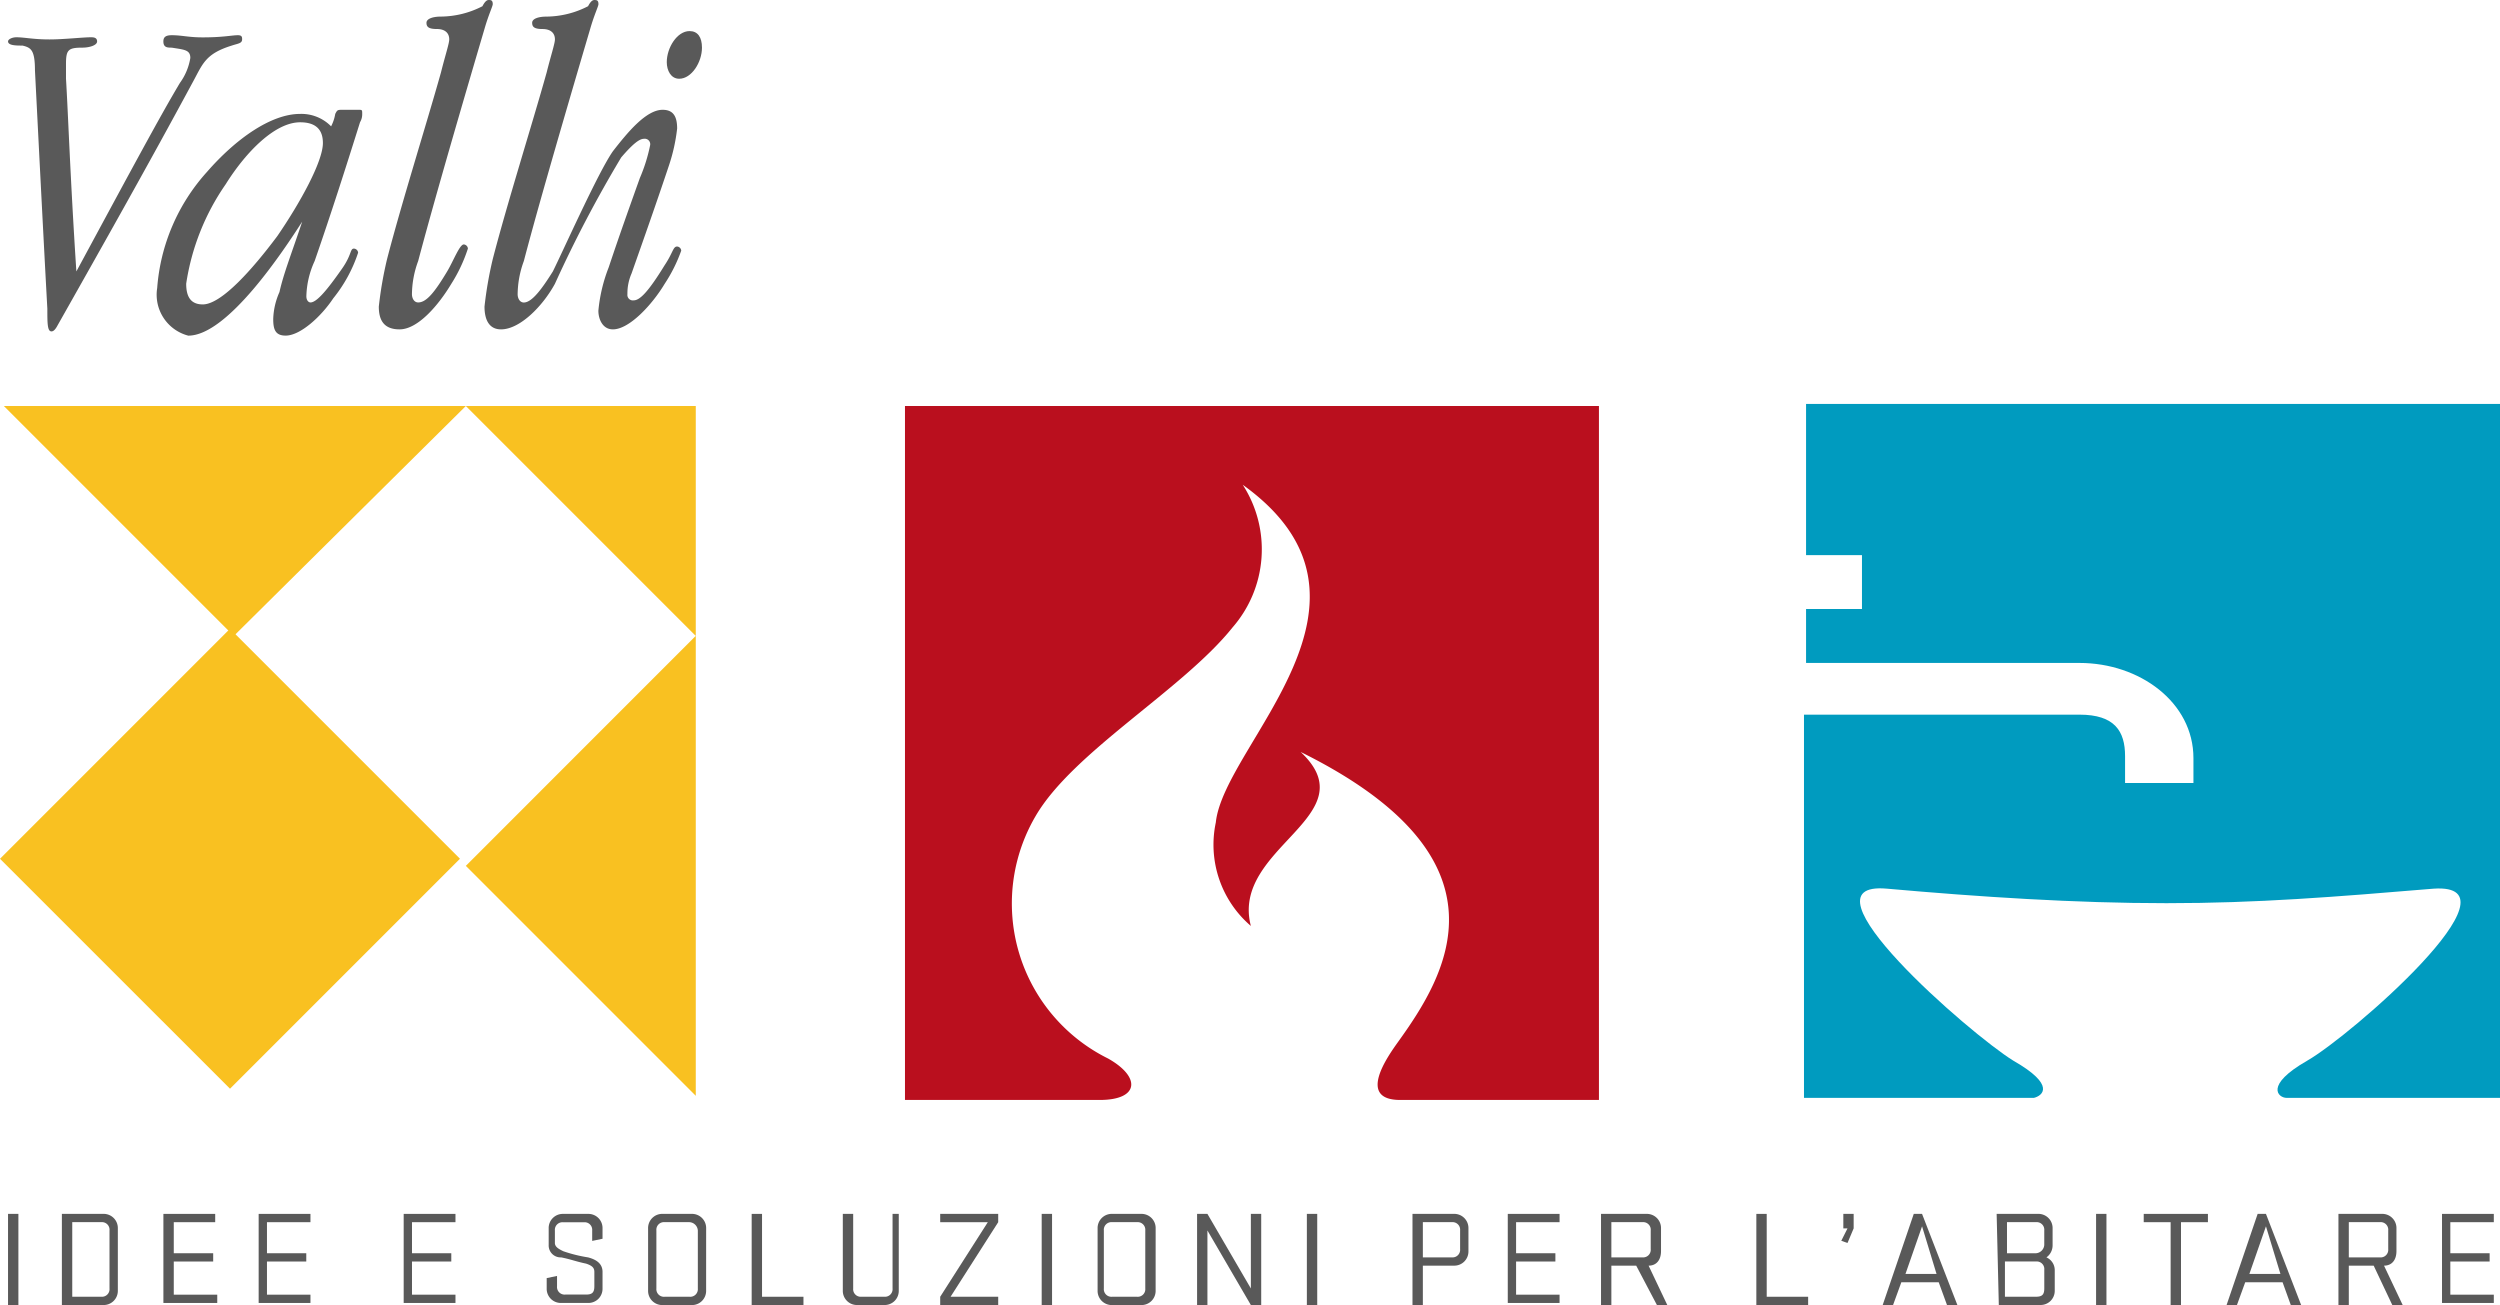 <svg xmlns="http://www.w3.org/2000/svg" xmlns:xlink="http://www.w3.org/1999/xlink" width="115.5" height="60.293" viewBox="0 0 115.5 60.293">
  <defs>
    <style>
      .cls-1 {
        fill: none;
      }

      .cls-2 {
        fill: #595959;
      }

      .cls-3 {
        clip-path: url(#clip-path);
      }

      .cls-4 {
        fill: #009bbf;
      }

      .cls-5 {
        fill: #f9c121;
      }

      .cls-6 {
        fill: #ba0f1e;
      }
    </style>
    <clipPath id="clip-path">
      <path id="Tracciato_127" data-name="Tracciato 127" class="cls-1" d="M0,14.617H115.5V-45.675H0Z" transform="translate(0 45.675)"/>
    </clipPath>
  </defs>
  <g id="Raggruppa_206" data-name="Raggruppa 206" transform="translate(0 45.675)">
    <path id="Tracciato_125" data-name="Tracciato 125" class="cls-2" d="M.281,1.021H.76V-3.19H.281Z" transform="translate(0.09 13.596)"/>
    <g id="Raggruppa_164" data-name="Raggruppa 164" class="cls-3" transform="translate(0 -45.675)">
      <g id="Raggruppa_163" data-name="Raggruppa 163" transform="translate(2.859 56.081)">
        <path id="Tracciato_126" data-name="Tracciato 126" class="cls-2" d="M0,0H1.914a.655.655,0,0,1,.671.671V3.542a.654.654,0,0,1-.671.669H0ZM.479,3.828h1.34A.35.35,0,0,0,2.2,3.445V.766A.35.35,0,0,0,1.819.383H.479Z"/>
      </g>
    </g>
    <g id="Raggruppa_165" data-name="Raggruppa 165" transform="translate(7.549 10.407)">
      <path id="Tracciato_128" data-name="Tracciato 128" class="cls-2" d="M0,0V4.115H2.488V3.732H.479V2.2H2.3V1.818H.479V.383H2.393V0Z"/>
    </g>
    <g id="Raggruppa_166" data-name="Raggruppa 166" transform="translate(11.95 10.407)">
      <path id="Tracciato_129" data-name="Tracciato 129" class="cls-2" d="M0,0V4.115H2.393V3.732H.384V2.2H2.2V1.818H.384V.383H2.393V0Z"/>
    </g>
    <g id="Raggruppa_167" data-name="Raggruppa 167" transform="translate(18.65 10.407)">
      <path id="Tracciato_130" data-name="Tracciato 130" class="cls-2" d="M0,0V4.115H2.393V3.732H.384V2.2H2.2V1.818H.384V.383H2.393V0Z"/>
    </g>
    <g id="Raggruppa_170" data-name="Raggruppa 170" class="cls-3" transform="translate(0 -45.675)">
      <g id="Raggruppa_168" data-name="Raggruppa 168" transform="translate(25.254 56.082)">
        <path id="Tracciato_131" data-name="Tracciato 131" class="cls-2" d="M.023.348V-.418a.653.653,0,0,1,.671-.669H1.842a.653.653,0,0,1,.669.669V.061l-.478.1V-.321A.35.35,0,0,0,1.651-.7H.694a.351.351,0,0,0-.384.383V.253C.309.444.5.539.694.636A6.573,6.573,0,0,0,1.842.922c.383.1.669.288.669.671v.766a.654.654,0,0,1-.669.669H.6a.654.654,0,0,1-.669-.669V1.879l.478-.1v.478a.351.351,0,0,0,.384.383h.957c.286,0,.383-.1.383-.383V1.593c0-.191-.1-.288-.383-.383-.479-.1-.671-.191-1.15-.288A.551.551,0,0,1,.023.348" transform="translate(0.072 1.087)"/>
      </g>
      <g id="Raggruppa_169" data-name="Raggruppa 169" transform="translate(29.942 56.081)">
        <path id="Tracciato_132" data-name="Tracciato 132" class="cls-2" d="M.65.859a.654.654,0,0,1-.671.671H-1.36A.655.655,0,0,1-2.031.859V-2.012a.655.655,0,0,1,.671-.671h1.34a.654.654,0,0,1,.671.671ZM-.117-2.3H-1.265a.351.351,0,0,0-.383.384V.762a.351.351,0,0,0,.383.384H-.117A.352.352,0,0,0,.267.762V-1.916A.412.412,0,0,0-.117-2.3" transform="translate(2.031 2.683)"/>
      </g>
    </g>
    <g id="Raggruppa_171" data-name="Raggruppa 171" transform="translate(34.727 10.407)">
      <path id="Tracciato_134" data-name="Tracciato 134" class="cls-2" d="M0,0V4.211H2.393V3.828H.479V0Z"/>
    </g>
    <g id="Raggruppa_173" data-name="Raggruppa 173" class="cls-3" transform="translate(0 -45.675)">
      <g id="Raggruppa_172" data-name="Raggruppa 172" transform="translate(38.938 56.081)">
        <path id="Tracciato_135" data-name="Tracciato 135" class="cls-2" d="M.627,0V3.542a.653.653,0,0,1-.671.669H-1.287a.654.654,0,0,1-.671-.669V0h.479V3.445a.35.35,0,0,0,.383.383H-.044A.351.351,0,0,0,.34,3.445V0Z" transform="translate(1.958)"/>
      </g>
    </g>
    <g id="Raggruppa_174" data-name="Raggruppa 174" transform="translate(43.437 10.407)">
      <path id="Tracciato_137" data-name="Tracciato 137" class="cls-2" d="M0,0V.383H2.2L0,3.828v.383H2.68V3.828H.479L2.68.383V0Z"/>
    </g>
    <path id="Tracciato_138" data-name="Tracciato 138" class="cls-2" d="M36.458,1.021h.479V-3.19h-.479Z" transform="translate(11.668 13.596)"/>
    <g id="Raggruppa_176" data-name="Raggruppa 176" class="cls-3" transform="translate(0 -45.675)">
      <g id="Raggruppa_175" data-name="Raggruppa 175" transform="translate(50.709 56.081)">
        <path id="Tracciato_139" data-name="Tracciato 139" class="cls-2" d="M.65.859a.654.654,0,0,1-.671.671H-1.36A.655.655,0,0,1-2.031.859V-2.012a.655.655,0,0,1,.671-.671h1.34a.654.654,0,0,1,.671.671ZM-.211-2.3H-1.359a.351.351,0,0,0-.383.384V.762a.351.351,0,0,0,.383.384H-.211A.351.351,0,0,0,.172.762V-1.916A.352.352,0,0,0-.211-2.3" transform="translate(2.031 2.683)"/>
      </g>
    </g>
    <g id="Raggruppa_177" data-name="Raggruppa 177" transform="translate(55.305 10.407)">
      <path id="Tracciato_141" data-name="Tracciato 141" class="cls-2" d="M.6,0V3.445L-1.407,0h-.478V4.211h.478V.766L.6,4.211h.478V0Z" transform="translate(1.885)"/>
    </g>
    <path id="Tracciato_142" data-name="Tracciato 142" class="cls-2" d="M45.739,1.021h.479V-3.19h-.479Z" transform="translate(14.638 13.596)"/>
    <g id="Raggruppa_179" data-name="Raggruppa 179" class="cls-3" transform="translate(0 -45.675)">
      <g id="Raggruppa_178" data-name="Raggruppa 178" transform="translate(65.257 56.081)">
        <path id="Tracciato_143" data-name="Tracciato 143" class="cls-2" d="M0,0H1.914a.655.655,0,0,1,.671.671V1.723a.654.654,0,0,1-.671.669H.479V4.211H0ZM.479,2.01h1.34A.351.351,0,0,0,2.2,1.628V.766A.35.35,0,0,0,1.819.383H.479Z"/>
      </g>
    </g>
    <g id="Raggruppa_180" data-name="Raggruppa 180" transform="translate(69.659 10.407)">
      <path id="Tracciato_145" data-name="Tracciato 145" class="cls-2" d="M0,0V4.115H2.393V3.732H.384V2.2H2.2V1.818H.384V.383H2.393V0Z"/>
    </g>
    <g id="Raggruppa_182" data-name="Raggruppa 182" class="cls-3" transform="translate(0 -45.675)">
      <g id="Raggruppa_181" data-name="Raggruppa 181" transform="translate(73.967 56.081)">
        <path id="Tracciato_146" data-name="Tracciato 146" class="cls-2" d="M.023,0H2.032A.655.655,0,0,1,2.7.671V1.723c0,.383-.191.669-.574.669L2.99,4.211H2.511L1.554,2.392H.406V4.211H-.072V0ZM.406,2.01H1.841a.351.351,0,0,0,.383-.383V.766A.35.35,0,0,0,1.841.383H.406Z" transform="translate(0.072)"/>
      </g>
    </g>
    <g id="Raggruppa_183" data-name="Raggruppa 183" transform="translate(81.143 10.407)">
      <path id="Tracciato_148" data-name="Tracciato 148" class="cls-2" d="M0,0V4.211H2.393V3.828H.479V0Z"/>
    </g>
    <g id="Raggruppa_184" data-name="Raggruppa 184" transform="translate(85.067 10.407)">
      <path id="Tracciato_149" data-name="Tracciato 149" class="cls-2" d="M.023,0V.669H.216l-.288.574.288.1L.5.669V0Z" transform="translate(0.072)"/>
    </g>
    <g id="Raggruppa_185" data-name="Raggruppa 185" transform="translate(86.98 10.407)">
      <path id="Tracciato_150" data-name="Tracciato 150" class="cls-2" d="M.348,0-1.088,4.211h.479l.383-1.053H1.5l.384,1.053h.479L.731,0ZM.731.574l.669,2.2H-.035Z" transform="translate(1.088)"/>
    </g>
    <g id="Raggruppa_187" data-name="Raggruppa 187" class="cls-3" transform="translate(0 -45.675)">
      <g id="Raggruppa_186" data-name="Raggruppa 186" transform="translate(92.245 56.081)">
        <path id="Tracciato_151" data-name="Tracciato 151" class="cls-2" d="M0,0H1.914a.655.655,0,0,1,.671.671v.764A.684.684,0,0,1,2.3,2.01a.646.646,0,0,1,.384.574v.957a.654.654,0,0,1-.671.669H.1ZM1.818,1.819A.412.412,0,0,0,2.2,1.435V.766A.35.35,0,0,0,1.818.383H.478V1.819ZM.383,3.828H1.818c.286,0,.383-.1.383-.383V2.585A.35.35,0,0,0,1.818,2.2H.383Z"/>
      </g>
    </g>
    <path id="Tracciato_153" data-name="Tracciato 153" class="cls-2" d="M73.361,1.021h.479V-3.19h-.479Z" transform="translate(23.478 13.596)"/>
    <g id="Raggruppa_188" data-name="Raggruppa 188" transform="translate(99.04 10.407)">
      <path id="Tracciato_154" data-name="Tracciato 154" class="cls-2" d="M0,0V.383H1.243V4.211h.479V.383H2.966V0Z"/>
    </g>
    <g id="Raggruppa_189" data-name="Raggruppa 189" transform="translate(102.868 10.407)">
      <path id="Tracciato_155" data-name="Tracciato 155" class="cls-2" d="M.348,0-1.087,4.211h.478l.383-1.053H1.5L1.88,4.211h.478L.732,0ZM.732.574l.669,2.2H-.034Z" transform="translate(1.087)"/>
    </g>
    <g id="Raggruppa_191" data-name="Raggruppa 191" class="cls-3" transform="translate(0 -45.675)">
      <g id="Raggruppa_190" data-name="Raggruppa 190" transform="translate(108.036 56.081)">
        <path id="Tracciato_156" data-name="Tracciato 156" class="cls-2" d="M0,0H2.009A.655.655,0,0,1,2.68.671V1.723c0,.383-.191.669-.574.669l.862,1.819H2.488L1.628,2.392H.479V4.211H0ZM.479,2.01H1.914A.351.351,0,0,0,2.3,1.628V.766A.35.35,0,0,0,1.914.383H.479Z"/>
      </g>
    </g>
    <g id="Raggruppa_192" data-name="Raggruppa 192" transform="translate(112.821 10.407)">
      <path id="Tracciato_158" data-name="Tracciato 158" class="cls-2" d="M0,0V4.115H2.393V3.732H.384V2.2H2.2V1.818H.384V.383H2.393V0Z"/>
    </g>
    <g id="Raggruppa_194" data-name="Raggruppa 194" class="cls-3" transform="translate(0 -45.675)">
      <g id="Raggruppa_193" data-name="Raggruppa 193" transform="translate(83.344 18.662)">
        <path id="Tracciato_159" data-name="Tracciato 159" class="cls-4" d="M3.086,3.48c1.628,0,2.105.766,2.105,1.914V6.638H8.35V5.491c0-2.585-2.488-4.4-5.264-4.4H-9.547V-1.4h2.583V-3.889H-9.547v-6.986h32.06v32.06H12.656c-.383,0-1.052-.574.957-1.723s10.144-8.23,5.837-7.943c-4.594.383-8.134.671-12.346.671s-8.613-.288-12.919-.671,3.828,6.7,5.837,7.943c2.009,1.148,1.34,1.628.957,1.723H-9.643V3.48Z" transform="translate(9.643 10.875)"/>
      </g>
    </g>
    <g id="Raggruppa_195" data-name="Raggruppa 195" transform="translate(0.179 -26.917)">
      <path id="Tracciato_161" data-name="Tracciato 161" class="cls-5" d="M0,0,10.622,10.624,21.342,0Z"/>
    </g>
    <g id="Raggruppa_196" data-name="Raggruppa 196" transform="translate(21.521 -26.918)">
      <path id="Tracciato_162" data-name="Tracciato 162" class="cls-5" d="M2.576,2.576-8.048-8.048H2.576Z" transform="translate(8.048 8.048)"/>
    </g>
    <g id="Raggruppa_197" data-name="Raggruppa 197" transform="translate(21.521 -16.294)">
      <path id="Tracciato_163" data-name="Tracciato 163" class="cls-5" d="M2.576,5.151-8.048-5.473,2.576-16.1Z" transform="translate(8.048 16.095)"/>
    </g>
    <g id="Raggruppa_198" data-name="Raggruppa 198" transform="translate(0 -16.626)">
      <path id="Tracciato_164" data-name="Tracciato 164" class="cls-5" d="M0,2.576,10.626,13.2,21.25,2.575,10.625-8.05Z" transform="translate(0 8.05)"/>
    </g>
    <g id="Raggruppa_205" data-name="Raggruppa 205" class="cls-3" transform="translate(0 -45.675)">
      <g id="Raggruppa_199" data-name="Raggruppa 199" transform="translate(41.81 18.757)">
        <path id="Tracciato_165" data-name="Tracciato 165" class="cls-6" d="M5.754,7.773h8.327V-24.288H-17.98V7.773h9c1.819,0,1.914-1.053.384-1.914a7.989,7.989,0,0,1-3.35-11.2c1.723-2.966,6.794-5.837,9.092-8.708a5.49,5.49,0,0,0,.478-6.6c7.465,5.359-.862,11.963-1.243,15.6A4.944,4.944,0,0,0-2-.266C-2.953-3.9,3.459-5.339.3-8.305,10.349-3.329,7,2.031,4.8,5.093c-.478.669-1.914,2.68.1,2.68Z" transform="translate(17.98 24.288)"/>
      </g>
      <g id="Raggruppa_200" data-name="Raggruppa 200" transform="translate(0.372 1.627)">
        <path id="Tracciato_166" data-name="Tracciato 166" class="cls-2" d="M.766,2.645C3.35-2.14,4.689-4.628,5.551-6.065a2.7,2.7,0,0,0,.478-1.148c0-.383-.286-.383-.861-.478-.191,0-.384,0-.384-.288,0-.191.1-.286.384-.286.478,0,.766.1,1.435.1.957,0,1.34-.1,1.628-.1.191,0,.191.1.191.191,0,.191-.191.191-.479.288C6.7-7.4,6.6-6.925,6.125-6.065,4.114-2.331,2.009,1.4-.1,5.133c-.1.191-.191.286-.286.286-.191,0-.191-.383-.191-1.052C-.766.922-.958-2.906-1.149-6.639c0-.957-.191-1.052-.574-1.147-.286,0-.669,0-.669-.193,0-.1.191-.191.383-.191.383,0,.766.1,1.531.1.669,0,1.53-.1,1.914-.1.1,0,.286,0,.286.191s-.383.288-.671.288c-.669,0-.766.1-.766.766v.669c.1,1.628.193,4.5.479,8.9" transform="translate(2.392 8.265)"/>
      </g>
      <g id="Raggruppa_201" data-name="Raggruppa 201" transform="translate(7.262 5.072)">
        <path id="Tracciato_167" data-name="Tracciato 167" class="cls-2" d="M0,2A8.992,8.992,0,0,1,2.3-3.364C3.638-4.9,5.264-6.044,6.6-6.044a1.919,1.919,0,0,1,1.435.574,1.928,1.928,0,0,0,.191-.574c.1-.191.1-.191.384-.191h.669c.193,0,.193,0,.193.191a.718.718,0,0,1-.1.383C8.711-3.555,8.04-1.45,7.275.752a4.107,4.107,0,0,0-.383,1.626c0,.191.1.288.191.288.286,0,.766-.574,1.436-1.531C9,.464,8.9.178,9.092.178a.206.206,0,0,1,.191.191A6.679,6.679,0,0,1,8.135,2.475c-.573.861-1.53,1.723-2.2,1.723-.479,0-.574-.288-.574-.766a3.287,3.287,0,0,1,.288-1.245C5.84,1.326,6.221.369,6.7-1.067,5.838.273,3.255,4.2,1.436,4.2A1.955,1.955,0,0,1,0,2M7.656-4.7c0-.669-.383-.957-1.052-.957-1.148,0-2.488,1.34-3.445,2.871A10.884,10.884,0,0,0,1.34,1.8c0,.574.191.957.766.957.862,0,2.3-1.626,3.445-3.158C6.6-1.929,7.656-3.843,7.656-4.7" transform="translate(0 6.235)"/>
      </g>
      <g id="Raggruppa_202" data-name="Raggruppa 202" transform="translate(17.501)">
        <path id="Tracciato_168" data-name="Tracciato 168" class="cls-2" d="M0,3.434a17.718,17.718,0,0,1,.383-2.2C1.053-1.351,2.2-4.988,2.871-7.38c.191-.766.383-1.34.383-1.531,0-.288-.191-.479-.573-.479s-.479-.1-.479-.286.286-.288.671-.288a4.255,4.255,0,0,0,1.914-.478c.1-.191.191-.288.286-.288s.191,0,.191.191c0,.1-.191.479-.383,1.148C3.159-3.552,2.3-.489,1.819,1.328A4.53,4.53,0,0,0,1.531,2.86c0,.191.1.383.288.383.383,0,.766-.478,1.34-1.435.286-.479.574-1.245.766-1.245a.207.207,0,0,1,.191.191A7.133,7.133,0,0,1,3.35,2.382C2.777,3.339,1.82,4.487.958,4.487.191,4.487,0,4.008,0,3.434" transform="translate(0 10.73)"/>
      </g>
      <g id="Raggruppa_203" data-name="Raggruppa 203" transform="translate(22.384 0.001)">
        <path id="Tracciato_169" data-name="Tracciato 169" class="cls-2" d="M1.438,1.694C2.109.833,2.969-.22,3.735-.22c.479,0,.671.288.671.862a8.21,8.21,0,0,1-.383,1.723C3.449,4.085,2.874,5.713,2.3,7.341a2.3,2.3,0,0,0-.191.957.253.253,0,0,0,.286.286c.286,0,.671-.383,1.435-1.626.384-.574.384-.862.574-.862a.207.207,0,0,1,.191.191A7.1,7.1,0,0,1,3.83,7.819C3.257,8.776,2.2,9.924,1.438,9.924c-.478,0-.671-.478-.671-.861a7.345,7.345,0,0,1,.479-2.01c.478-1.435.957-2.775,1.435-4.115a7.638,7.638,0,0,0,.479-1.531.253.253,0,0,0-.286-.288c-.193,0-.479.191-1.053.862A57.877,57.877,0,0,0-1.241,7.819C-1.816,8.871-2.868,9.924-3.73,9.924c-.573,0-.764-.478-.764-1.053a17.759,17.759,0,0,1,.383-2.2C-3.441,4.085-2.292.45-1.623-1.943c.191-.766.383-1.34.383-1.531,0-.286-.191-.478-.574-.478s-.478-.1-.478-.288.286-.286.669-.286A4.247,4.247,0,0,0,.291-5.006c.1-.191.191-.286.288-.286s.191,0,.191.191c0,.1-.191.478-.383,1.148C-1.335,1.885-2.2,4.947-2.676,6.766A4.544,4.544,0,0,0-2.963,8.3c0,.191.1.383.286.383.384,0,.862-.671,1.341-1.436.477-.957,2.1-4.594,2.773-5.551" transform="translate(4.494 5.292)"/>
      </g>
      <g id="Raggruppa_204" data-name="Raggruppa 204" transform="translate(30.805 1.436)">
        <path id="Tracciato_170" data-name="Tracciato 170" class="cls-2" d="M.394.186c0,.671-.479,1.436-1.052,1.436-.384,0-.574-.383-.574-.766C-1.232.186-.753-.58-.18-.58.2-.58.394-.294.394.186" transform="translate(1.232 0.58)"/>
      </g>
    </g>
  </g>
</svg>

